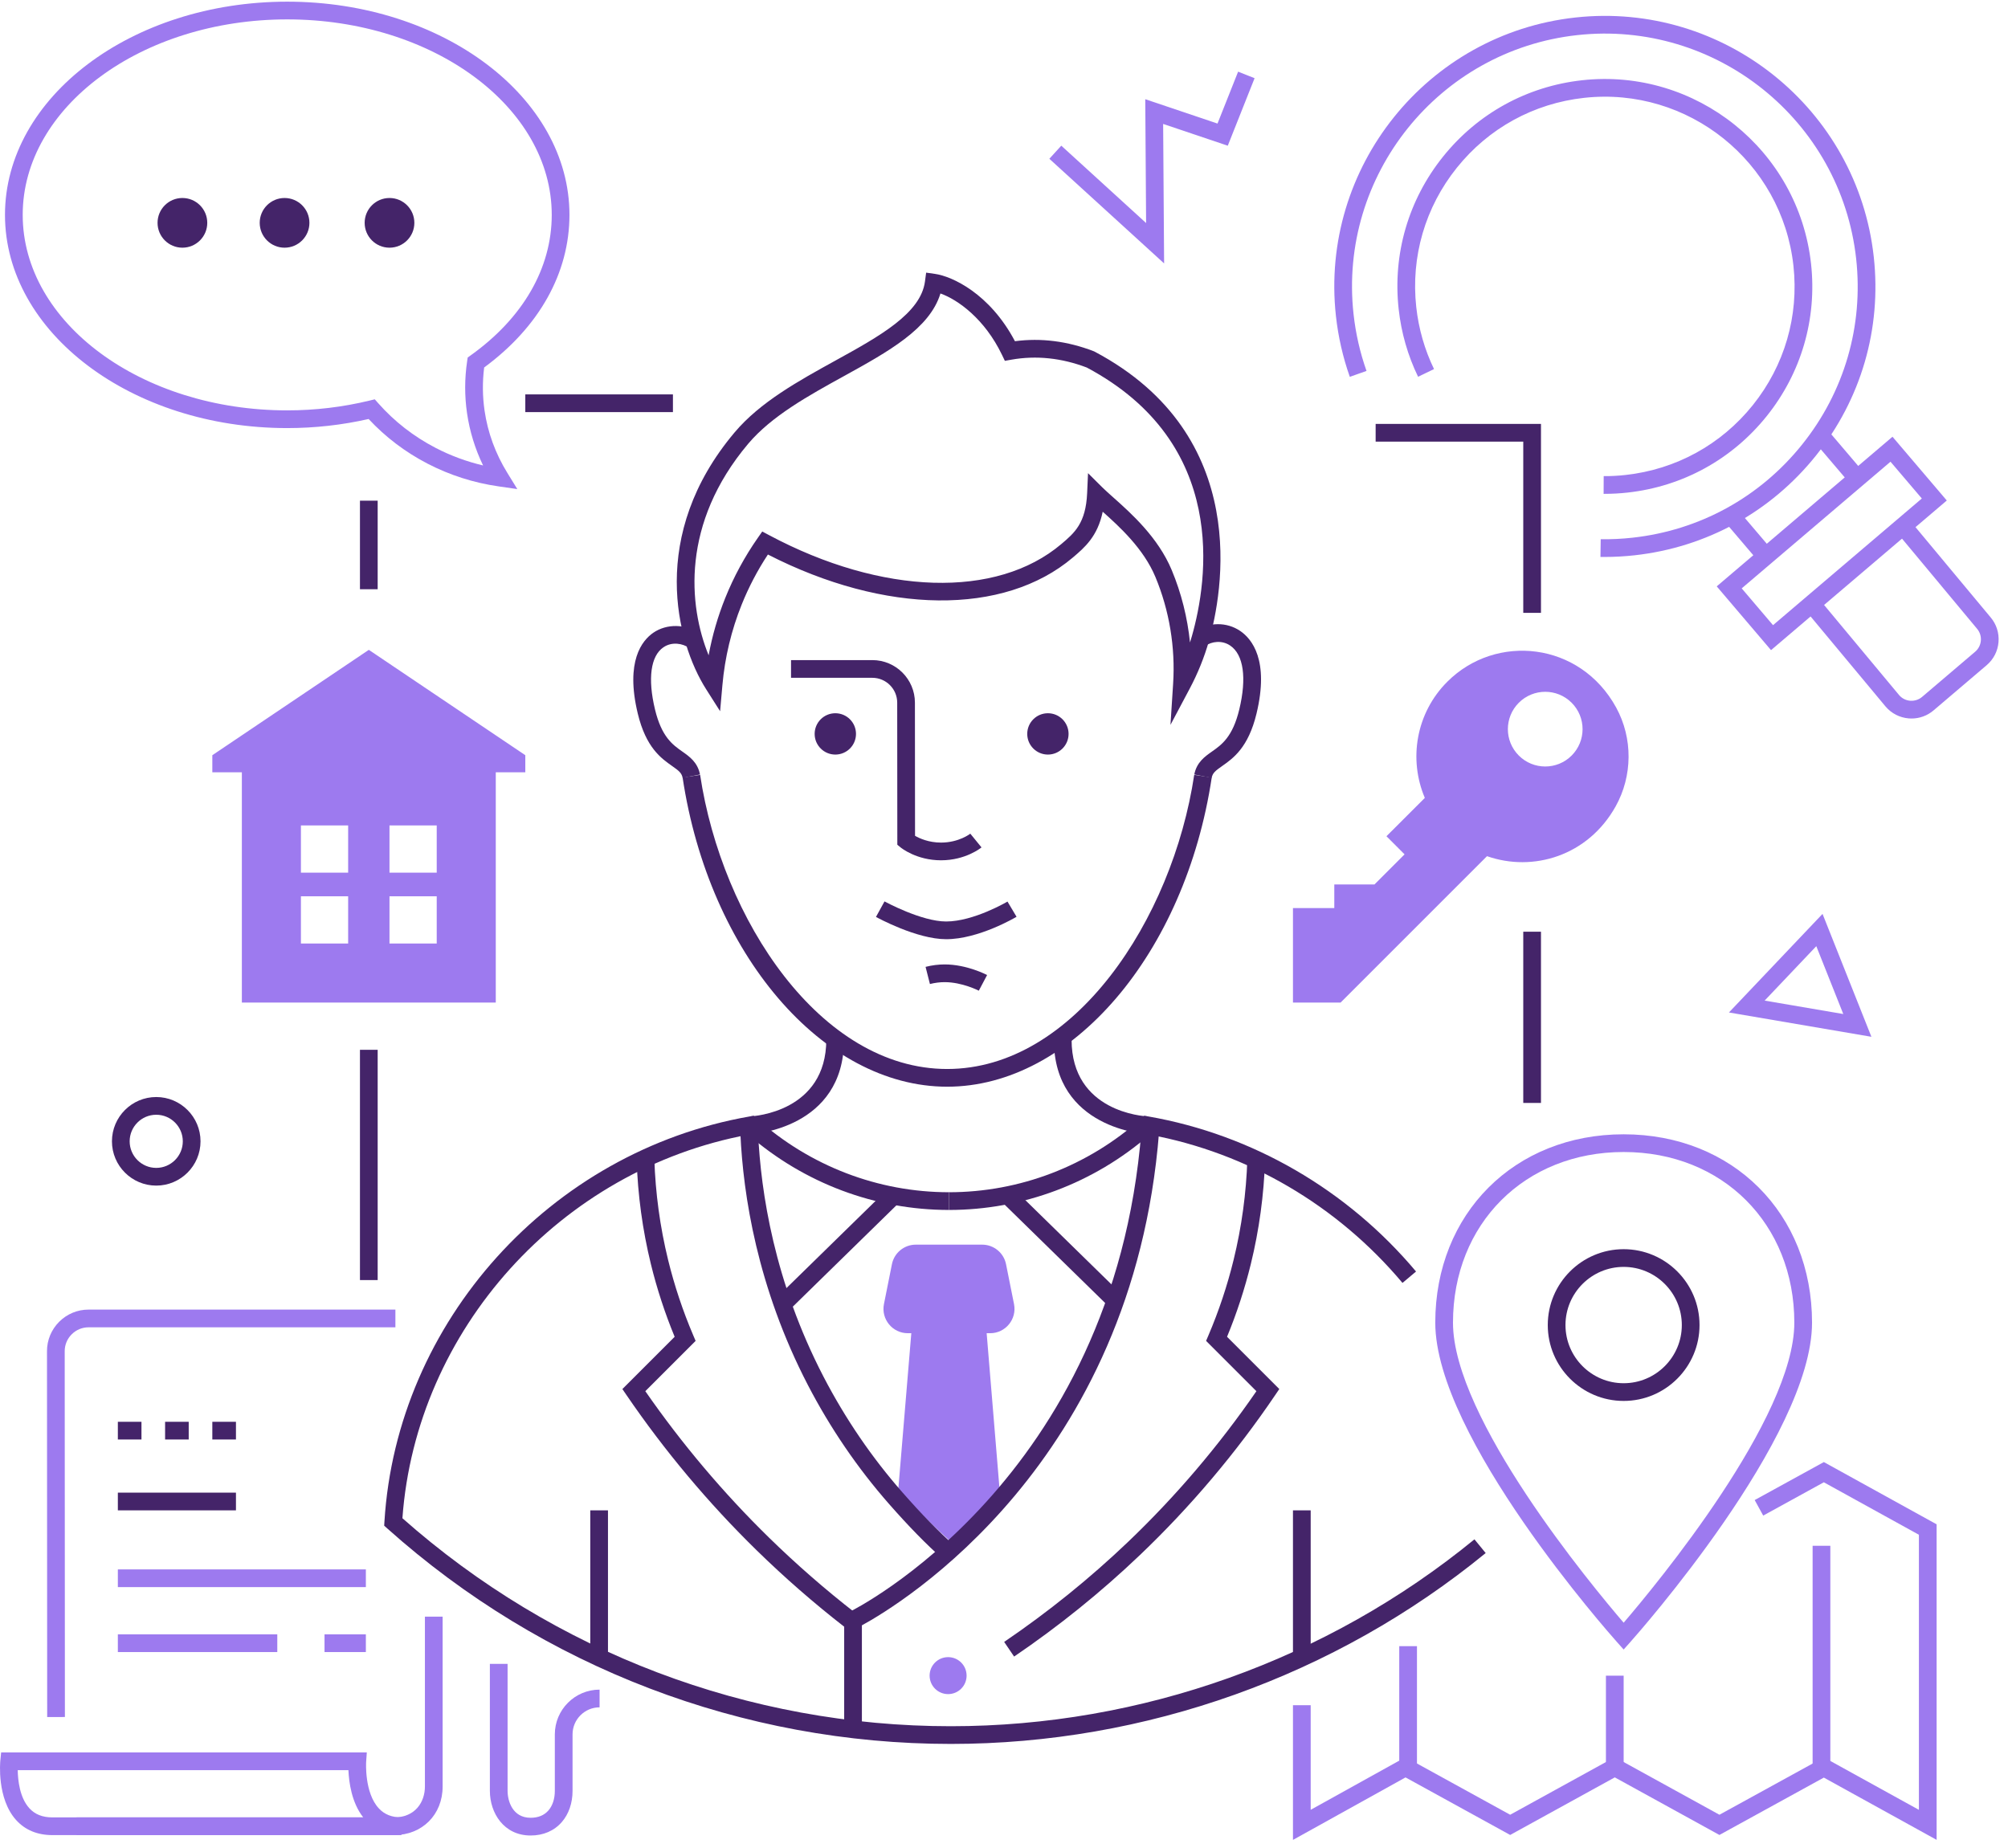 <svg xmlns="http://www.w3.org/2000/svg" width="201" height="185" viewBox="0 0 201 185" fill="none"><path d="M176.639 100.168L184.513 101.513L181.811 94.719L176.639 100.168ZM187.327 103.792L173.065 101.357L182.435 91.488L187.327 103.792Z" fill="#9D7AEF"></path><path d="M116.527 26.371L105.039 15.895L106.234 14.584L114.725 22.329L114.64 9.932L121.872 12.369L123.935 7.174L125.583 7.829L122.9 14.587L116.43 12.407L116.527 26.371Z" fill="#9D7AEF"></path><path d="M15.639 111.596C14.172 111.596 12.979 112.789 12.979 114.256C12.979 115.722 14.172 116.916 15.639 116.916C17.106 116.916 18.299 115.722 18.299 114.256C18.299 112.789 17.106 111.596 15.639 111.596ZM15.639 118.689C13.195 118.689 11.206 116.7 11.206 114.256C11.206 111.811 13.195 109.822 15.639 109.822C18.084 109.822 20.072 111.811 20.072 114.256C20.072 116.7 18.084 118.689 15.639 118.689Z" fill="#442469"></path><path d="M152.033 75.638C150.572 74.177 150.572 71.811 152.033 70.35C153.493 68.891 155.86 68.89 157.32 70.35C158.78 71.811 158.78 74.177 157.32 75.638C155.86 77.098 153.493 77.098 152.033 75.638ZM161.779 70.833C158.173 64.239 149.744 63.376 144.877 68.245C141.731 71.39 140.985 76.019 142.625 79.876L138.784 83.715L140.597 85.528L137.583 88.543H133.563V90.907H129.425V100.365H134.194L148.849 85.71C153.453 87.327 158.948 85.686 161.718 80.739C163.429 77.684 163.459 73.904 161.779 70.833Z" fill="#9D7AEF"></path><path d="M96.756 167.744C96.756 168.767 95.927 169.595 94.905 169.595C93.883 169.595 93.054 168.767 93.054 167.744C93.054 166.722 93.883 165.893 94.905 165.893C95.927 165.893 96.756 166.722 96.756 167.744Z" fill="#9D7AEF"></path><path d="M68.331 77.875C68.233 77.373 67.956 77.161 67.284 76.688C66.177 75.91 64.662 74.844 63.84 71.431C62.576 66.177 64.28 64.103 65.408 63.334C66.745 62.423 68.627 62.452 69.987 63.404L68.97 64.856C68.341 64.416 67.271 64.211 66.407 64.8C65.13 65.67 64.823 67.935 65.564 71.016C66.229 73.779 67.331 74.554 68.303 75.238C69.02 75.742 69.832 76.312 70.071 77.534L68.331 77.875Z" fill="#442469"></path><path d="M121.287 77.875L119.547 77.534C119.786 76.312 120.598 75.742 121.314 75.238C122.287 74.554 123.389 73.779 124.053 71.016C124.811 67.866 124.481 65.54 123.148 64.631C122.295 64.05 121.265 64.233 120.67 64.65L119.653 63.197C120.993 62.26 122.799 62.247 124.147 63.166C125.308 63.957 127.064 66.083 125.778 71.431C124.957 74.844 123.441 75.91 122.334 76.688C121.662 77.161 121.385 77.373 121.287 77.875Z" fill="#442469"></path><path d="M94.811 108.788C82.369 108.788 70.984 95.481 68.329 77.836L70.082 77.573C72.26 92.045 82.106 107.015 94.811 107.015C107.517 107.015 117.362 92.045 119.54 77.573L121.294 77.836C118.638 95.481 107.253 108.788 94.811 108.788Z" fill="#442469"></path><path d="M94.138 29.379C93.066 32.914 88.888 35.219 84.485 37.648C80.919 39.615 77.233 41.648 74.887 44.432C68.182 52.391 68.902 60.617 70.933 65.599C71.296 63.632 71.854 61.709 72.6 59.854C73.449 57.743 74.543 55.724 75.85 53.853L76.301 53.208L76.995 53.578C88.291 59.602 99.772 59.948 106.242 54.461C107.554 53.348 108.687 52.387 108.822 49.37L108.911 47.368L110.332 48.781C110.618 49.064 110.994 49.399 111.43 49.788C113.22 51.382 115.924 53.791 117.293 57.078C118.25 59.375 118.864 61.825 119.118 64.316C119.185 64.105 119.248 63.893 119.309 63.681C120.89 58.119 123.028 44.376 108.786 36.793C106.267 35.834 103.73 35.568 101.247 36.005L100.586 36.122L100.295 35.517C98.569 31.927 95.888 30.001 94.138 29.379ZM117.164 72.564L117.429 68.451C117.664 64.804 117.05 61.107 115.656 57.76C114.474 54.921 112.049 52.715 110.381 51.228C109.866 53.712 108.563 54.818 107.389 55.814C100.499 61.656 88.585 61.519 76.867 55.512C75.828 57.089 74.947 58.769 74.245 60.516C73.208 63.093 72.558 65.812 72.312 68.596L72.082 71.2L70.68 68.992C67.679 64.265 64.903 53.531 73.531 43.29C76.088 40.254 79.921 38.14 83.628 36.095C88.017 33.674 92.162 31.388 92.589 28.18L92.707 27.294L93.592 27.419C95.295 27.658 99.073 29.38 101.595 34.158C104.204 33.814 106.851 34.149 109.472 35.157L109.569 35.2C125.439 43.614 122.342 59.498 121.015 64.166C120.548 65.805 119.903 67.405 119.096 68.924L117.164 72.564Z" fill="#442469"></path><path d="M52.583 77.312V75.603L36.919 65.055L21.254 75.603V77.312H52.583Z" fill="#9D7AEF"></path><path d="M43.716 87.361H38.987V82.632H43.716V87.361ZM43.716 94.454H38.987V89.725H43.716V94.454ZM34.85 87.361H30.121V82.632H34.85V87.361ZM34.85 94.454H30.121V89.725H34.85V94.454ZM24.21 76.13V100.365H49.627V76.13H24.21Z" fill="#9D7AEF"></path><path d="M37.805 128.146H36.032V105.094H37.805V128.146Z" fill="#442469"></path><path d="M67.36 41.255H52.583V39.482H67.36V41.255Z" fill="#442469"></path><path d="M37.805 58.988H36.032V50.122H37.805V58.988Z" fill="#442469"></path><path d="M154.251 61.352H152.478V44.211H137.701V42.437H154.251V61.352Z" fill="#442469"></path><path d="M154.251 110.413H152.478V93.272H154.251V110.413Z" fill="#442469"></path><path d="M101.503 130.55L100.704 126.559C100.477 125.42 99.476 124.6 98.315 124.6H91.671C90.51 124.6 89.509 125.42 89.281 126.559L88.483 130.55C88.181 132.059 89.335 133.466 90.873 133.466H91.222L89.922 149.048C91.836 151.229 93.646 152.984 95.171 154.332C96.607 153.055 98.309 151.424 100.083 149.42L98.764 133.466H99.113C100.651 133.466 101.804 132.059 101.503 130.55Z" fill="#9D7AEF"></path><path d="M131.199 165.977H129.425V151.199H131.199V165.977Z" fill="#442469"></path><path d="M60.858 165.977H59.085V151.199H60.858V165.977Z" fill="#442469"></path><path d="M111.126 130.93L100.393 120.431L101.633 119.163L112.366 129.663L111.126 130.93Z" fill="#442469"></path><path d="M79.234 130.93L77.993 129.663L88.727 119.163L89.967 120.431L79.234 130.93Z" fill="#442469"></path><path d="M95.18 174.582C74.349 174.582 54.318 166.925 38.777 153.021L38.457 152.734L38.483 152.306C39.718 132.307 55.083 115.259 75.017 111.77L75.44 111.695L75.76 111.981C81.08 116.735 87.911 119.353 94.993 119.353V121.127C87.618 121.127 80.502 118.454 74.905 113.591C56.114 117.078 41.648 133.121 40.282 151.987C55.451 165.416 74.93 172.809 95.18 172.809C114.232 172.809 132.846 166.165 147.593 154.101L148.717 155.474C133.653 167.796 114.64 174.582 95.18 174.582Z" fill="#442469"></path><path d="M140.388 128.43C133.87 120.669 124.897 115.411 115.081 113.591C109.484 118.454 102.368 121.127 94.993 121.127V119.353C102.076 119.353 108.906 116.735 114.226 111.981L114.546 111.695L114.969 111.769C125.358 113.588 134.868 119.1 141.745 127.289L140.388 128.43Z" fill="#442469"></path><path d="M94.406 156.096C92.743 154.626 90.971 152.813 88.988 150.555C85.841 146.971 83.106 142.962 80.86 138.638C75.788 128.856 74.393 119.589 74.116 113.537L75.887 113.456C76.156 119.33 77.51 128.325 82.434 137.821C84.614 142.017 87.267 145.908 90.321 149.386C92.254 151.587 93.974 153.347 95.58 154.767L94.406 156.096Z" fill="#442469"></path><path d="M101.512 165.836L100.516 164.369C104.901 161.391 109.063 158.033 112.884 154.388C117.666 149.826 121.997 144.743 125.765 139.27L120.728 134.233L120.964 133.682C122.006 131.239 122.855 128.694 123.484 126.12C124.29 122.826 124.753 119.434 124.859 116.036L126.632 116.092C126.521 119.612 126.042 123.128 125.207 126.541C124.601 129.015 123.802 131.462 122.827 133.824L128.057 139.054L127.646 139.66C123.712 145.468 119.157 150.855 114.108 155.671C110.216 159.384 105.978 162.803 101.512 165.836Z" fill="#442469"></path><path d="M84.538 162.875C81.472 160.492 78.512 157.909 75.738 155.196C70.91 150.475 66.529 145.249 62.715 139.663L62.3 139.056L67.533 133.824C66.558 131.464 65.758 129.016 65.152 126.541C64.318 123.128 63.838 119.613 63.728 116.092L65.5 116.036C65.607 119.434 66.069 122.826 66.875 126.119C67.505 128.695 68.354 131.24 69.396 133.682L69.631 134.233L64.596 139.268C68.246 144.53 72.409 149.46 76.978 153.929C79.704 156.595 82.613 159.133 85.626 161.474L84.538 162.875Z" fill="#442469"></path><path d="M86.275 173.07H84.502V161.595L85.032 161.363C85.296 161.247 111.495 148.222 114.254 113.194L116.022 113.334C113.404 146.563 90.108 160.624 86.275 162.71V173.07Z" fill="#442469"></path><path d="M94.707 94.022C91.768 94.022 87.85 91.883 87.684 91.792L88.54 90.239C88.576 90.258 92.225 92.249 94.707 92.249C97.468 92.249 100.815 90.273 100.849 90.254L101.756 91.777C101.602 91.868 97.951 94.022 94.707 94.022Z" fill="#442469"></path><path d="M94.197 86.123C91.744 86.123 90.209 84.885 90.146 84.832L89.822 84.566L89.81 70.341C89.809 68.97 88.692 67.854 87.321 67.854H79.182V66.081H87.321C89.669 66.081 91.581 67.992 91.583 70.339L91.595 83.671C92.051 83.934 92.968 84.35 94.197 84.35C95.989 84.35 97.116 83.467 97.128 83.458L98.249 84.832C98.184 84.885 96.65 86.123 94.197 86.123Z" fill="#442469"></path><path d="M97.978 99.177C97.963 99.17 96.325 98.321 94.556 98.321C94.073 98.321 93.579 98.385 93.086 98.509L92.649 96.791C93.285 96.63 93.926 96.547 94.556 96.547C96.776 96.547 98.726 97.567 98.808 97.61L97.978 99.177Z" fill="#442469"></path><path d="M85.685 73.47C85.685 74.612 84.758 75.539 83.616 75.539C82.473 75.539 81.546 74.612 81.546 73.47C81.546 72.327 82.473 71.401 83.616 71.401C84.758 71.401 85.685 72.327 85.685 73.47Z" fill="#442469"></path><path d="M106.964 73.47C106.964 74.612 106.037 75.539 104.895 75.539C103.752 75.539 102.826 74.612 102.826 73.47C102.826 72.327 103.752 71.401 104.895 71.401C106.037 71.401 106.964 72.327 106.964 73.47Z" fill="#442469"></path><path d="M75.209 113.528L75.128 111.757C75.438 111.742 82.711 111.305 82.711 104.082H84.484C84.484 113.014 75.302 113.524 75.209 113.528Z" fill="#442469"></path><path d="M114.768 113.528C114.675 113.524 105.493 113.014 105.493 104.082H107.266C107.266 111.337 114.537 111.743 114.846 111.757L114.768 113.528Z" fill="#442469"></path><path d="M176.012 56.18L172.254 51.765L173.604 50.616L177.362 55.03L176.012 56.18Z" fill="#9D7AEF"></path><path d="M185.163 48.388L181.406 43.974L182.756 42.825L186.514 47.239L185.163 48.388Z" fill="#9D7AEF"></path><path d="M174.344 58.901L177.479 62.584L192.374 49.904L189.238 46.221L174.344 58.901ZM177.279 65.084L171.844 58.7L189.438 43.721L194.873 50.105L177.279 65.084Z" fill="#9D7AEF"></path><path d="M191.347 71.929C191.254 71.929 191.161 71.925 191.068 71.918C190.161 71.845 189.337 71.423 188.747 70.73L180.805 61.191L182.168 60.056L190.103 69.588C190.38 69.913 190.775 70.115 191.21 70.15C191.644 70.182 192.067 70.049 192.4 69.766L197.714 65.242C198.046 64.959 198.248 64.563 198.283 64.128C198.318 63.694 198.182 63.271 197.899 62.94L189.957 53.4L191.319 52.265L199.255 61.797C199.839 62.483 200.124 63.363 200.051 64.271C199.978 65.177 199.556 66.002 198.863 66.592L193.549 71.116C192.927 71.645 192.154 71.929 191.347 71.929Z" fill="#9D7AEF"></path><path d="M160.616 49.438C160.584 49.438 160.553 49.438 160.521 49.438L160.529 47.664C161.254 47.671 161.992 47.629 162.716 47.549C167.759 46.996 172.283 44.512 175.458 40.555C178.632 36.598 180.075 31.643 179.522 26.601C178.379 16.191 168.982 8.65 158.573 9.795C153.531 10.348 149.005 12.832 145.832 16.789C142.658 20.746 141.214 25.701 141.767 30.744C142.006 32.914 142.604 35.001 143.545 36.947L141.95 37.718C140.919 35.591 140.265 33.309 140.005 30.938C139.4 25.424 140.978 20.005 144.449 15.68C147.919 11.353 152.866 8.637 158.38 8.032C169.758 6.785 180.036 15.026 181.285 26.407C181.89 31.92 180.312 37.339 176.841 41.665C173.37 45.991 168.423 48.707 162.91 49.312C162.15 49.396 161.379 49.438 160.616 49.438ZM160.605 55.756C160.471 55.756 160.337 55.755 160.204 55.753L160.231 53.98C161.284 53.997 162.351 53.945 163.406 53.829C170.125 53.092 176.156 49.782 180.386 44.508C184.616 39.236 186.539 32.631 185.802 25.911C184.279 12.04 171.755 1.991 157.884 3.515C144.012 5.038 133.966 17.562 135.488 31.433C135.702 33.384 136.139 35.301 136.787 37.133L135.115 37.724C134.422 35.764 133.954 33.713 133.725 31.627C132.096 16.783 142.847 3.382 157.69 1.753C172.533 0.124 185.935 10.874 187.564 25.718C188.354 32.908 186.295 39.976 181.769 45.618C177.243 51.261 170.79 54.803 163.599 55.592C162.605 55.701 161.6 55.756 160.605 55.756Z" fill="#9D7AEF"></path><path d="M37.514 39.975L37.868 40.374C39.484 42.199 41.413 43.699 43.602 44.835C45.108 45.617 46.701 46.206 48.356 46.595C47.554 44.934 47.015 43.182 46.75 41.366C46.499 39.644 46.502 37.893 46.76 36.161L46.816 35.789L47.122 35.57C52.35 31.836 55.229 26.843 55.229 21.511C55.229 10.72 43.351 1.941 28.751 1.941C14.151 1.941 2.273 10.72 2.273 21.511C2.273 32.302 14.151 41.082 28.751 41.082C31.54 41.082 34.314 40.752 36.995 40.101L37.514 39.975ZM51.783 48.961L49.908 48.691C47.405 48.331 45.008 47.563 42.785 46.409C40.562 45.255 38.584 43.755 36.899 41.945C34.242 42.55 31.503 42.855 28.751 42.855C13.173 42.855 0.499 33.28 0.499 21.511C0.499 9.742 13.173 0.167 28.751 0.167C44.328 0.167 57.002 9.742 57.002 21.511C57.002 27.323 53.974 32.734 48.464 36.788C48.283 38.228 48.297 39.681 48.505 41.11C48.826 43.311 49.595 45.41 50.789 47.348L51.783 48.961Z" fill="#9D7AEF"></path><path d="M38.989 19.821C40.363 19.821 41.477 20.934 41.477 22.308C41.477 23.682 40.363 24.796 38.989 24.796C37.616 24.796 36.502 23.682 36.502 22.308C36.502 20.934 37.616 19.821 38.989 19.821Z" fill="#442469"></path><path d="M28.485 19.821C29.859 19.821 30.973 20.934 30.973 22.308C30.973 23.682 29.859 24.796 28.485 24.796C27.111 24.796 25.997 23.682 25.997 22.308C25.997 20.934 27.111 19.821 28.485 19.821Z" fill="#442469"></path><path d="M18.259 19.821C19.633 19.821 20.747 20.934 20.747 22.308C20.747 23.682 19.633 24.796 18.259 24.796C16.885 24.796 15.771 23.682 15.771 22.308C15.771 20.934 16.885 19.821 18.259 19.821Z" fill="#442469"></path><path d="M162.527 115.326C152.628 115.326 145.443 122.511 145.443 132.41C145.443 141.985 159.305 158.694 162.527 162.447C165.748 158.691 179.611 141.97 179.611 132.41C179.611 122.511 172.426 115.326 162.527 115.326ZM162.527 165.131L161.865 164.389C161.122 163.556 143.67 143.862 143.67 132.41C143.67 121.484 151.6 113.553 162.527 113.553C173.453 113.553 181.384 121.484 181.384 132.41C181.384 143.845 163.932 163.555 163.189 164.388L162.527 165.131Z" fill="#9D7AEF"></path><path d="M162.527 126.827C159.317 126.827 156.704 129.439 156.704 132.649C156.704 135.86 159.317 138.472 162.527 138.472C165.738 138.472 168.349 135.86 168.349 132.649C168.349 129.439 165.738 126.827 162.527 126.827ZM162.527 140.245C158.339 140.245 154.931 136.838 154.931 132.649C154.931 128.461 158.339 125.054 162.527 125.054C166.715 125.054 170.122 128.461 170.122 132.649C170.122 136.838 166.715 140.245 162.527 140.245Z" fill="#442469"></path><path d="M4.723 171.888L4.704 135.26C4.703 134.153 5.137 133.11 5.923 132.322C6.71 131.535 7.753 131.102 8.86 131.102H39.579V132.875H8.86C8.227 132.875 7.629 133.124 7.178 133.576C6.725 134.028 6.477 134.626 6.477 135.26L6.496 171.887L4.723 171.888Z" fill="#9D7AEF"></path><path d="M39.444 183.71H7.659V181.936H39.444C41.579 181.936 42.534 180.384 42.534 178.845V161.839H44.307V178.845C44.307 181.664 42.262 183.71 39.444 183.71Z" fill="#9D7AEF"></path><path d="M14.161 144.106H11.797V142.333H14.161V144.106ZM18.89 144.106H16.526V142.333H18.89V144.106ZM23.619 144.106H21.254V142.333H23.619V144.106Z" fill="#442469"></path><path d="M23.619 151.199H11.797V149.426H23.619V151.199Z" fill="#442469"></path><path d="M36.623 165.385H32.485V163.612H36.623V165.385Z" fill="#9D7AEF"></path><path d="M27.756 165.385H11.797V163.612H27.756V165.385Z" fill="#9D7AEF"></path><path d="M53.115 183.749C50.437 183.749 49.036 181.5 49.036 179.279V166.568H50.809V179.279C50.809 180.281 51.295 181.975 53.114 181.975C53.876 181.975 54.478 181.726 54.903 181.235C55.313 180.761 55.538 180.07 55.538 179.289V173.626C55.538 171.156 57.548 169.146 60.018 169.146V170.919C58.526 170.919 57.312 172.134 57.312 173.626V179.289C57.312 180.497 56.933 181.599 56.244 182.395C55.478 183.28 54.396 183.749 53.115 183.749Z" fill="#9D7AEF"></path><path d="M1.775 177.208C1.791 178.218 1.971 179.954 2.933 181.016C3.495 181.635 4.253 181.936 5.25 181.936H36.36C35.191 180.45 34.926 178.396 34.877 177.208H1.775ZM40.18 183.71H5.25C3.742 183.71 2.519 183.202 1.615 182.202C-0.328 180.052 0.018 176.387 0.034 176.232L0.114 175.434H36.717L36.651 176.381C36.649 176.411 36.464 179.479 37.927 181.041C38.49 181.644 39.227 181.936 40.18 181.936V183.71Z" fill="#9D7AEF"></path><path d="M36.623 158.883H11.797V157.11H36.623V158.883Z" fill="#9D7AEF"></path><path d="M129.425 184.19V170.705H131.199V181.177L140.689 175.908L151.167 181.671L161.64 175.906L172.114 181.671L182.567 175.928L192.082 181.181V153.643L182.565 148.389L176.497 151.723L175.643 150.169L182.567 146.365L193.855 152.597V184.186L182.565 177.952L172.113 183.695L161.64 177.931L151.167 183.695L140.693 177.934L129.425 184.19Z" fill="#9D7AEF"></path><path d="M183.215 177.207H181.442V154.746H183.215V177.207Z" fill="#9D7AEF"></path><path d="M162.527 176.616H160.753V167.75H162.527V176.616Z" fill="#9D7AEF"></path><path d="M141.838 176.616H140.065V164.795H141.838V176.616Z" fill="#9D7AEF"></path></svg>